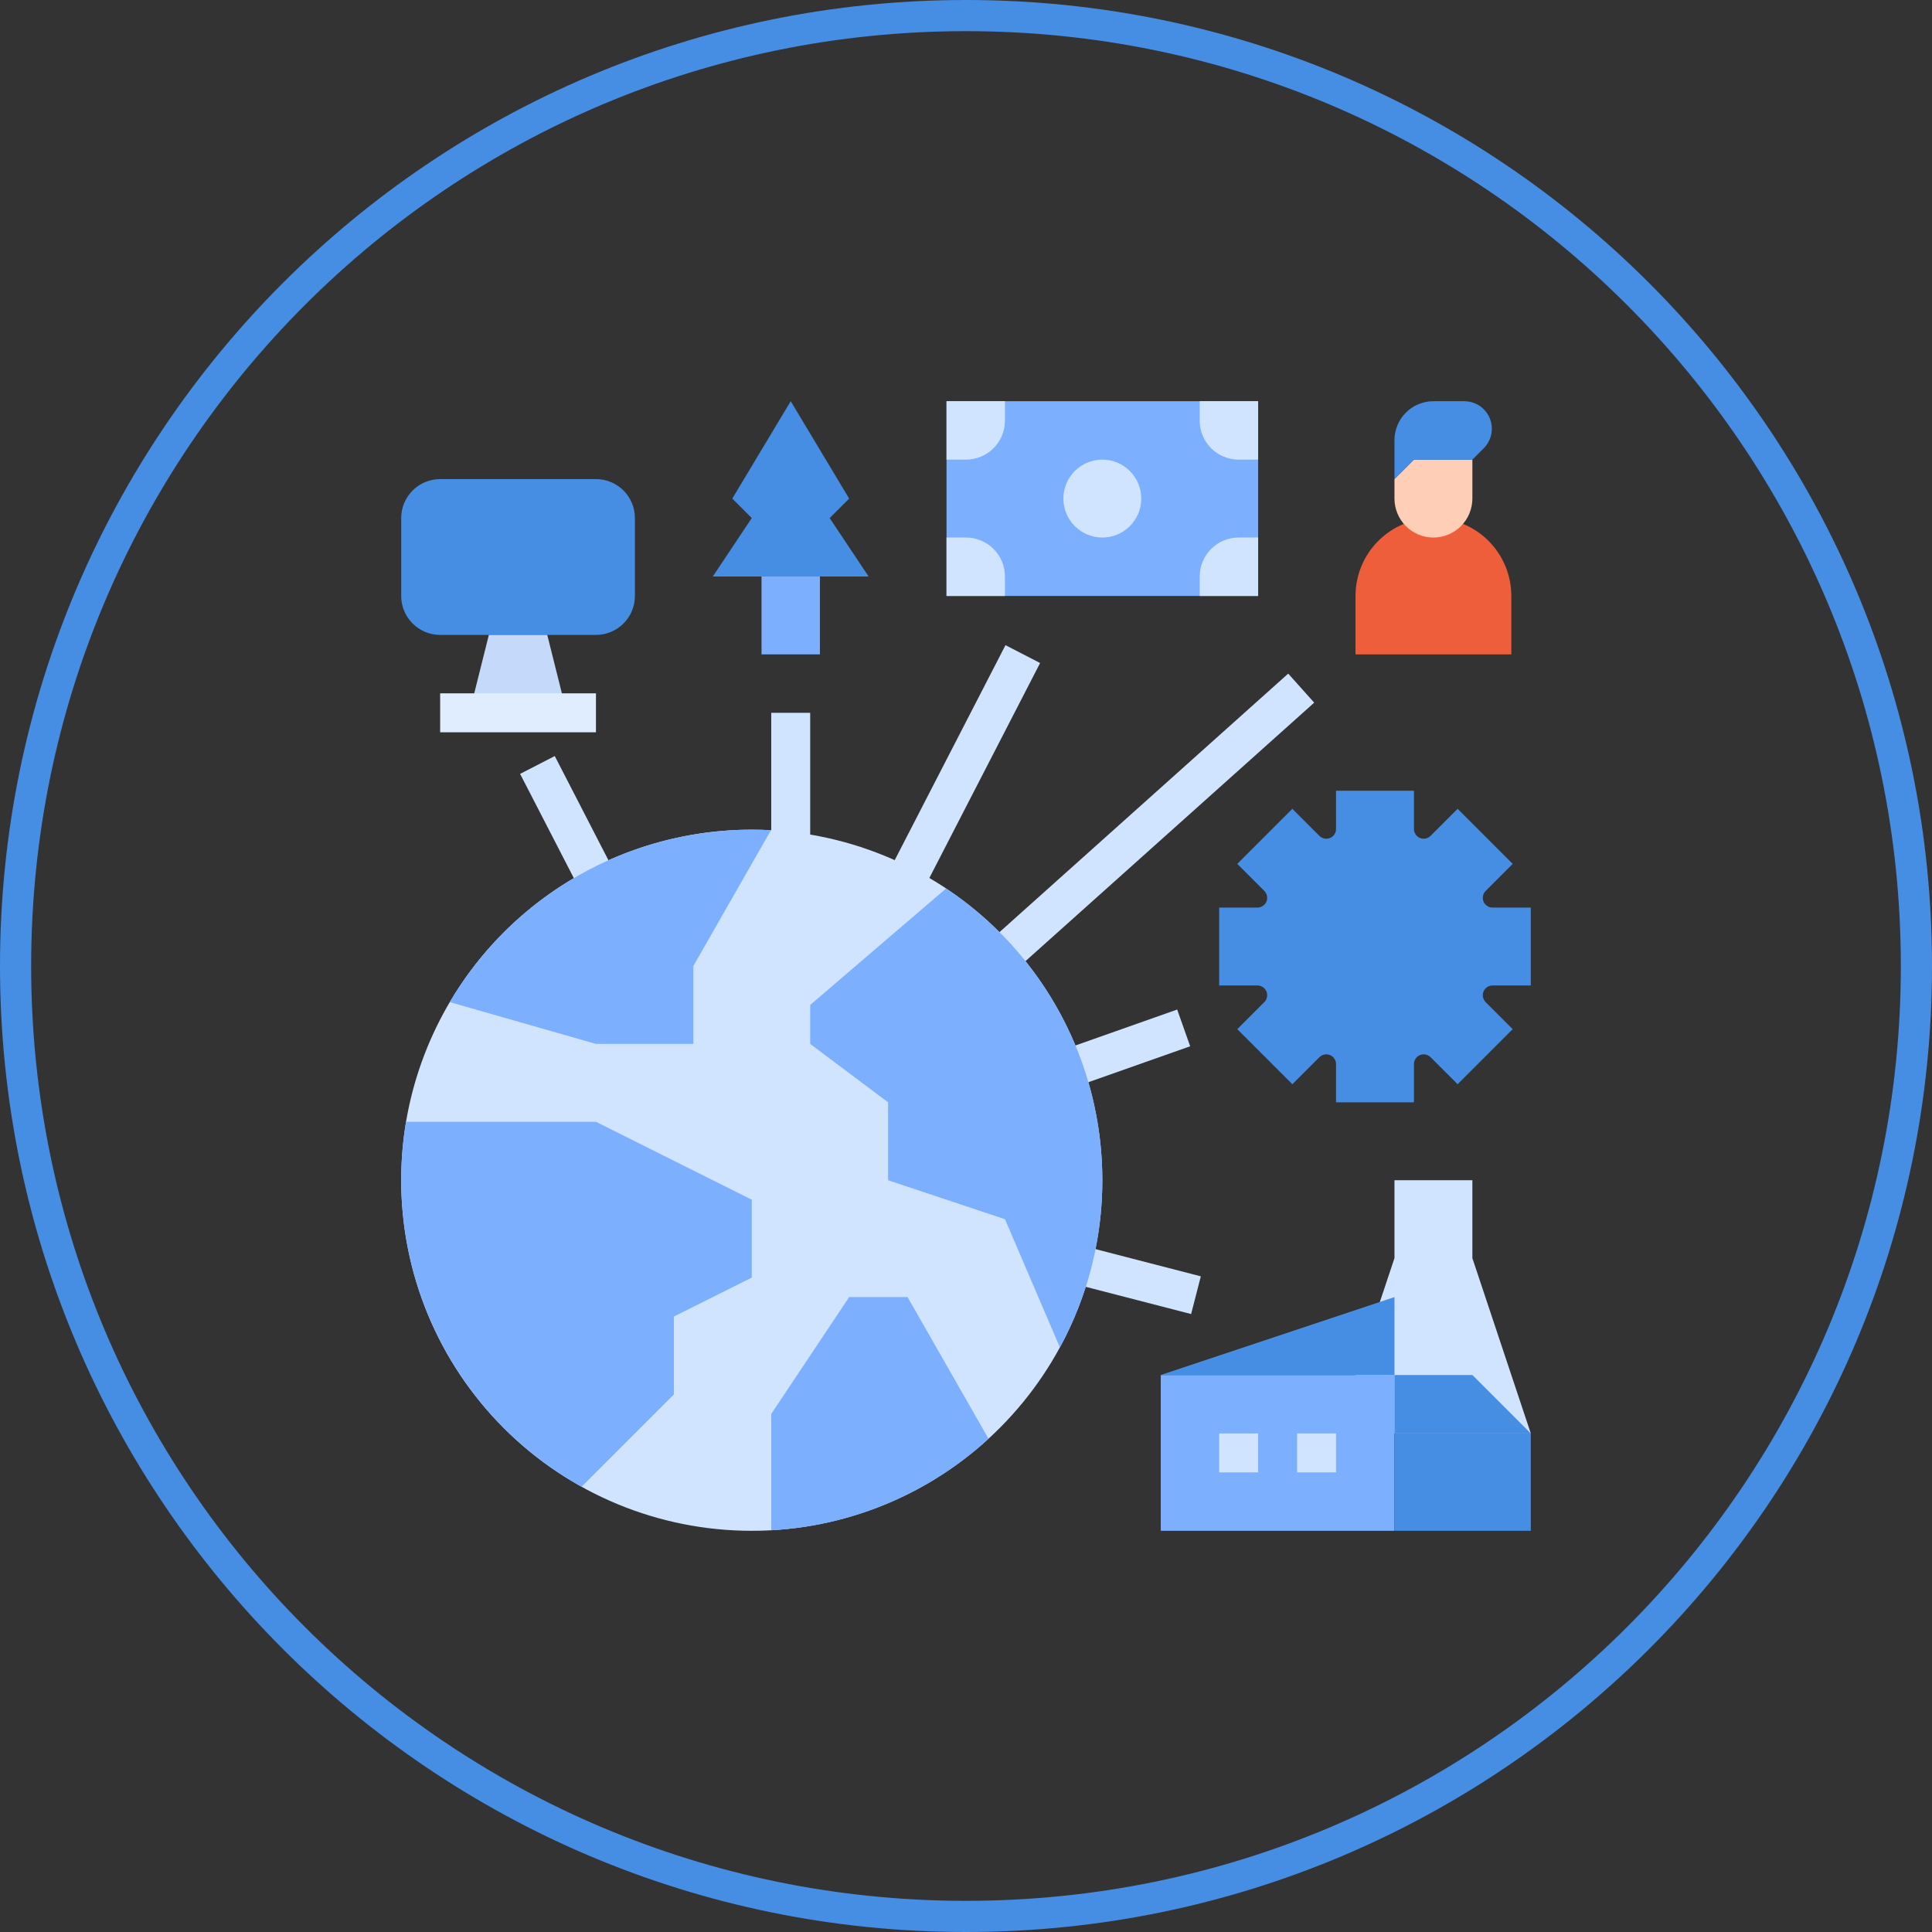 <svg width="62" height="62" viewBox="0 0 62 62" fill="none" xmlns="http://www.w3.org/2000/svg">
<rect x="0" y="0" width="62" height="62" fill="#333333" stroke="none"/>
<g clip-path="url(#clip0_4986_23)">
<path d="M31 61.5C47.845 61.5 61.5 47.845 61.5 31C61.5 14.155 47.845 0.5 31 0.5C14.155 0.5 0.5 14.155 0.5 31C0.5 47.845 14.155 61.5 31 61.5Z" stroke="#468DE4"/>
<path d="M42.875 46L44.75 40.375V37.875H47.25V40.375L49.125 46H42.875Z" fill="#D1E4FF"/>
<path d="M45.375 26V26.603C45.375 26.665 45.393 26.725 45.428 26.776C45.462 26.828 45.511 26.868 45.568 26.892C45.625 26.915 45.688 26.921 45.748 26.909C45.809 26.897 45.865 26.867 45.908 26.824L46.777 25.956L48.544 27.723L47.676 28.591C47.633 28.635 47.603 28.691 47.591 28.752C47.579 28.812 47.585 28.875 47.608 28.932C47.632 28.989 47.672 29.038 47.724 29.072C47.775 29.107 47.835 29.125 47.897 29.125H49.125V31.625H47.897C47.835 31.625 47.775 31.643 47.724 31.678C47.672 31.712 47.632 31.761 47.608 31.818C47.585 31.875 47.579 31.938 47.591 31.998C47.603 32.059 47.633 32.115 47.676 32.158L48.544 33.027L46.777 34.794L45.908 33.926C45.865 33.883 45.809 33.853 45.748 33.841C45.688 33.829 45.625 33.835 45.568 33.858C45.511 33.882 45.462 33.922 45.428 33.974C45.393 34.025 45.375 34.085 45.375 34.147V35.375H42.875V34.147C42.875 34.085 42.857 34.025 42.822 33.974C42.788 33.922 42.739 33.882 42.682 33.858C42.625 33.835 42.562 33.829 42.502 33.841C42.441 33.853 42.385 33.883 42.342 33.926L41.473 34.794L39.706 33.027L40.574 32.158C40.617 32.115 40.647 32.059 40.659 31.998C40.671 31.938 40.665 31.875 40.642 31.818C40.618 31.761 40.578 31.712 40.526 31.678C40.475 31.643 40.415 31.625 40.353 31.625H39.125V29.125H40.353C40.415 29.125 40.475 29.107 40.526 29.072C40.578 29.038 40.618 28.989 40.642 28.932C40.665 28.875 40.671 28.812 40.659 28.752C40.647 28.691 40.617 28.635 40.574 28.591L39.706 27.723L41.473 25.956L42.342 26.824C42.385 26.867 42.441 26.897 42.502 26.909C42.562 26.921 42.625 26.915 42.682 26.892C42.739 26.868 42.788 26.828 42.822 26.776C42.857 26.725 42.875 26.665 42.875 26.603V25.375H45.375V26Z" fill="#468DE4"/>
<path d="M46 16.625C46.663 16.625 47.299 16.888 47.768 17.357C48.237 17.826 48.5 18.462 48.5 19.125V21H43.5V19.125C43.5 18.462 43.763 17.826 44.232 17.357C44.701 16.888 45.337 16.625 46 16.625Z" fill="#EF5E3B"/>
<path d="M24.75 22.875H26V28.078H24.75V22.875Z" fill="#D1E4FF"/>
<path d="M16.691 24.835L17.803 24.262L20.138 28.796L19.027 29.368L16.691 24.835Z" fill="#D1E4FF"/>
<path d="M28.105 28.782L32.267 20.704L33.378 21.277L29.217 29.354L28.105 28.782Z" fill="#D1E4FF"/>
<path d="M31.169 30.724L41.34 21.617L42.174 22.549L32.003 31.655L31.169 30.724Z" fill="#D1E4FF"/>
<path d="M32.996 34.086L37.777 32.397L38.194 33.576L33.412 35.264L32.996 34.086Z" fill="#D1E4FF"/>
<path d="M33.605 40.976L33.918 39.766L38.536 40.959L38.224 42.169L33.605 40.976Z" fill="#D1E4FF"/>
<path d="M35.375 37.875C35.375 40.75 34.273 43.517 32.297 45.605C30.322 47.694 27.621 48.948 24.75 49.108C24.543 49.12 24.335 49.125 24.125 49.125C22.648 49.126 21.184 48.835 19.819 48.27C18.454 47.704 17.214 46.876 16.169 45.831C15.124 44.786 14.296 43.546 13.73 42.181C13.165 40.816 12.874 39.352 12.875 37.875C12.875 37.247 12.927 36.62 13.03 36C13.474 33.378 14.831 30.998 16.862 29.282C18.893 27.566 21.466 26.625 24.125 26.625C24.331 26.625 24.537 26.631 24.741 26.642C27.613 26.799 30.317 28.051 32.295 30.141C34.273 32.23 35.375 34.998 35.375 37.875Z" fill="#D1E4FF"/>
<path d="M35.375 37.875C35.378 39.75 34.91 41.595 34.014 43.242L32.25 39.125L28.5 37.875V35.375L26 33.5V32.25L30.362 28.512C31.905 29.538 33.17 30.93 34.045 32.563C34.919 34.197 35.376 36.022 35.375 37.875Z" fill="#7DAFFF"/>
<path d="M24.125 38.5V41L21.625 42.25V44.75L18.663 47.712C16.63 46.58 14.997 44.847 13.989 42.75C12.98 40.653 12.645 38.295 13.03 36H19.125L24.125 38.5Z" fill="#7DAFFF"/>
<path d="M24.741 26.642L22.25 31V33.5H19.125L14.434 32.159C15.427 30.473 16.844 29.075 18.544 28.105C20.244 27.134 22.168 26.624 24.125 26.625C24.331 26.625 24.537 26.631 24.741 26.642Z" fill="#7DAFFF"/>
<path d="M31.723 46.171C29.809 47.929 27.344 48.967 24.75 49.108V45.375L27.25 41.625H29.125L31.723 46.171Z" fill="#7DAFFF"/>
<path d="M37.25 44.125H44.75V49.125H37.25V44.125Z" fill="#7DAFFF"/>
<path d="M39.125 46H40.375V47.25H39.125V46Z" fill="#D1E4FF"/>
<path d="M41.625 46H42.875V47.25H41.625V46Z" fill="#D1E4FF"/>
<path d="M37.25 44.125L44.75 41.625V44.125H37.25Z" fill="#468DE4"/>
<path d="M44.75 46H49.125V49.125H44.75V46Z" fill="#468DE4"/>
<path d="M49.125 46L47.25 44.125H44.75V46H49.125Z" fill="#468DE4"/>
<path d="M44.125 31.625C44.815 31.625 45.375 31.065 45.375 30.375C45.375 29.685 44.815 29.125 44.125 29.125C43.435 29.125 42.875 29.685 42.875 30.375C42.875 31.065 43.435 31.625 44.125 31.625Z" fill="#468DE4"/>
<path d="M46 17.25C45.669 17.25 45.35 17.118 45.116 16.884C44.882 16.649 44.75 16.331 44.75 16V15.375L45.375 14.75H47.25V16C47.25 16.331 47.118 16.649 46.884 16.884C46.65 17.118 46.331 17.25 46 17.25Z" fill="#FFCEB6"/>
<path d="M47.25 14.75L47.616 14.384C47.782 14.218 47.875 13.993 47.875 13.759C47.875 13.643 47.852 13.528 47.808 13.421C47.763 13.313 47.698 13.216 47.616 13.134C47.534 13.052 47.437 12.987 47.329 12.942C47.222 12.898 47.107 12.875 46.991 12.875H46C45.669 12.875 45.35 13.007 45.116 13.241C44.882 13.476 44.75 13.793 44.75 14.125V15.375L45.375 14.75H47.25Z" fill="#468DE4"/>
<path d="M30.375 12.875H40.375V19.125H30.375V12.875Z" fill="#7DAFFF"/>
<path d="M30.375 12.875H32.25V13.5C32.25 13.832 32.118 14.149 31.884 14.384C31.649 14.618 31.331 14.75 31 14.75H30.375V12.875Z" fill="#D1E4FF"/>
<path d="M30.375 17.25H31C31.331 17.25 31.649 17.382 31.884 17.616C32.118 17.851 32.25 18.169 32.25 18.5V19.125H30.375V17.25Z" fill="#D1E4FF"/>
<path d="M40.375 14.75H39.75C39.419 14.75 39.1 14.618 38.866 14.384C38.632 14.149 38.5 13.832 38.5 13.5V12.875H40.375V14.75Z" fill="#D1E4FF"/>
<path d="M40.375 19.125H38.5V18.5C38.5 18.169 38.632 17.851 38.866 17.616C39.1 17.382 39.419 17.25 39.75 17.25H40.375V19.125Z" fill="#D1E4FF"/>
<path d="M35.375 17.25C36.065 17.25 36.625 16.69 36.625 16C36.625 15.31 36.065 14.75 35.375 14.75C34.685 14.75 34.125 15.31 34.125 16C34.125 16.69 34.685 17.25 35.375 17.25Z" fill="#D1E4FF"/>
<path d="M23.5 16L24.125 16.625L22.875 18.5H27.875L26.625 16.625L27.25 16L25.375 12.875L23.5 16Z" fill="#468DE4"/>
<path d="M24.438 18.5H26.312V21H24.438V18.5Z" fill="#7DAFFF"/>
<path d="M19.125 15.375H14.125C13.435 15.375 12.875 15.935 12.875 16.625V19.125C12.875 19.815 13.435 20.375 14.125 20.375H19.125C19.815 20.375 20.375 19.815 20.375 19.125V16.625C20.375 15.935 19.815 15.375 19.125 15.375Z" fill="#468DE4"/>
<path d="M18.188 22.875L17.562 20.375H15.688L15.062 22.875H18.188Z" fill="#C5DAFA"/>
<path d="M14.125 22.25H19.125V23.5H14.125V22.25Z" fill="#E0EDFF"/>
</g>
<defs>
<clipPath id="clip0_4986_23">
<rect width="62" height="62" fill="white"/>
</clipPath>
</defs>
</svg>
